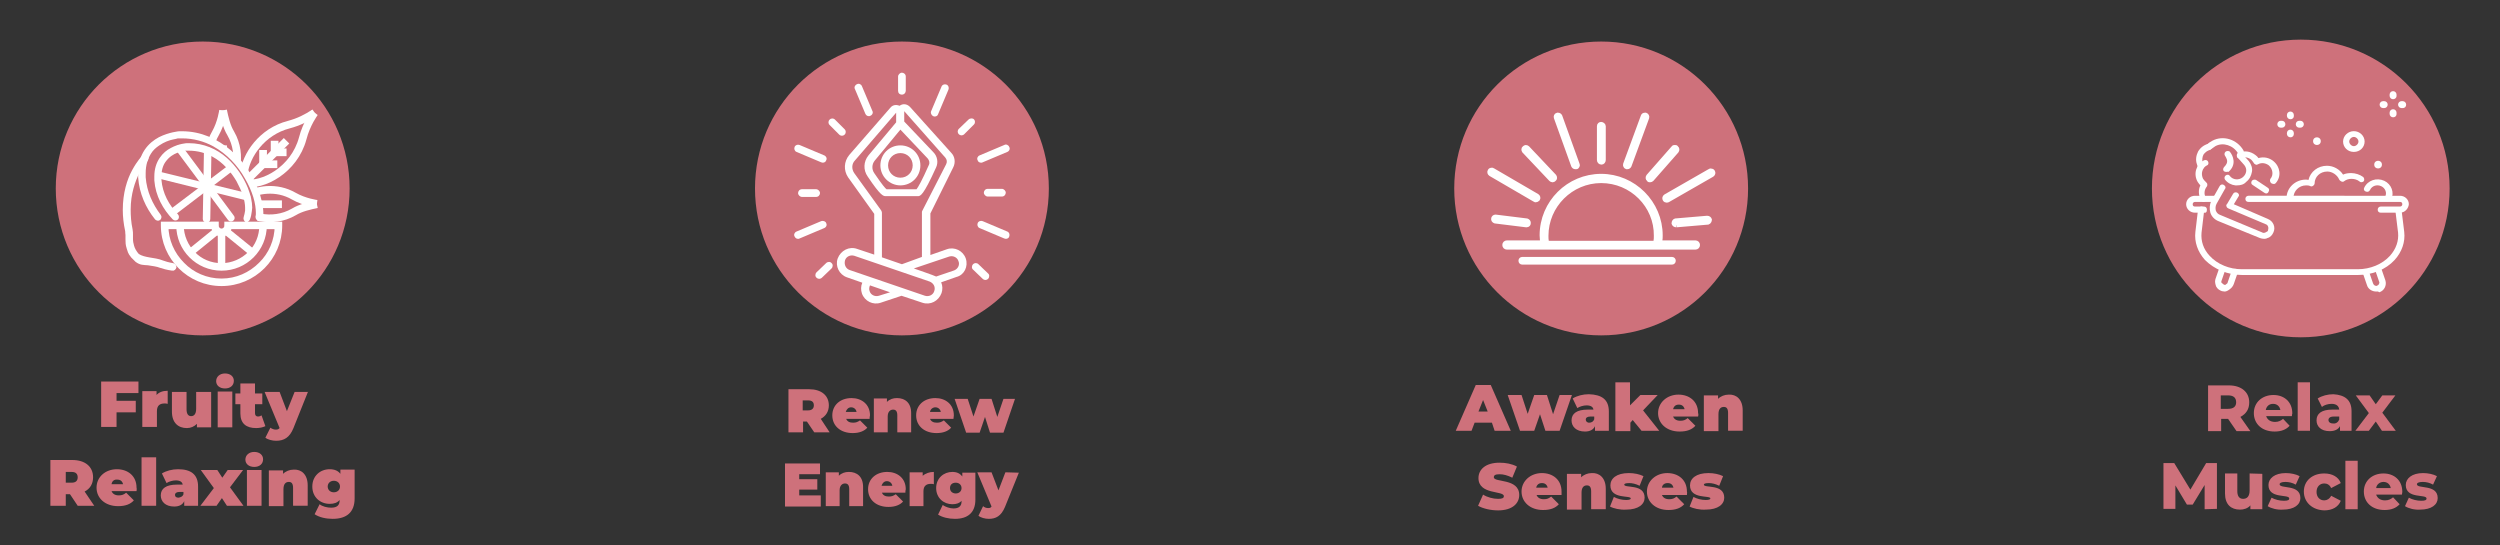 <?xml version="1.0" encoding="utf-8"?>
<!-- Generator: Adobe Illustrator 28.1.0, SVG Export Plug-In . SVG Version: 6.00 Build 0)  -->
<svg version="1.1" id="Layer_1" xmlns="http://www.w3.org/2000/svg" xmlns:xlink="http://www.w3.org/1999/xlink" x="0px" y="0px"
	 viewBox="0 0 650 141.8" style="enable-background:new 0 0 650 141.8;" xml:space="preserve">
<rect x="0" y="0" width="650" height="141.8" fill="#333333" stroke="none"/>
<style type="text/css">
	.st0{enable-background:new    ;}
	.st1{fill:#CE717B;}
	.st2{fill:#FFFFFF;}
	.st3{fill:#FFFFFF;stroke:#FFFFFF;stroke-miterlimit:10;}
	.st4{fill:none;stroke:#FFFFFF;stroke-width:2;stroke-miterlimit:10;}
	.st5{fill:#FFFFFF;stroke:#FFFFFF;stroke-width:0.75;stroke-miterlimit:10;}
</style>
<g>
	<g>
		<g class="st0">
			<path class="st1" d="M579.3,108.9h-1.8v3.2h-3.4v-11.9h5.4c3.2,0,5.3,1.7,5.3,4.4c0,1.8-0.8,3-2.3,3.8l2.6,3.7h-3.6L579.3,108.9z
				 M579.3,102.8h-1.9v3.5h1.9c1.4,0,2.1-0.6,2.1-1.7C581.4,103.4,580.7,102.8,579.3,102.8z"/>
			<path class="st1" d="M595.9,108.2h-6.7c0.3,0.9,1.1,1.5,2.3,1.5c0.9,0,1.5-0.3,2.1-0.8l1.7,1.8c-0.9,1-2.2,1.5-3.9,1.5
				c-3.3,0-5.4-2-5.4-4.8s2.2-4.7,5.1-4.7c2.7,0,4.9,1.7,4.9,4.8C595.9,107.7,595.9,108,595.9,108.2z M589.1,106.6h3.8
				c-0.2-1-0.9-1.6-1.9-1.6S589.3,105.6,589.1,106.6z"/>
			<path class="st1" d="M597.4,99.4h3.2V112h-3.2V99.4z"/>
			<path class="st1" d="M611.4,106.9v5.1h-3v-1.2c-0.5,0.9-1.4,1.3-2.7,1.3c-2.2,0-3.4-1.2-3.4-2.8c0-1.7,1.2-2.8,4.1-2.8h1.8
				c-0.1-0.9-0.7-1.5-2-1.5c-0.9,0-1.9,0.3-2.5,0.8l-1.1-2.2c1.1-0.7,2.6-1.1,4.1-1.1C609.7,102.7,611.4,104,611.4,106.9z
				 M608.2,109.1v-0.8h-1.4c-1,0-1.4,0.4-1.4,0.9s0.4,0.9,1.2,0.9C607.3,110.2,607.9,109.8,608.2,109.1z"/>
			<path class="st1" d="M619.3,112l-1.6-2.4l-1.8,2.4h-3.5l3.5-4.6l-3.4-4.6h3.6l1.6,2.3l1.7-2.3h3.4l-3.4,4.5l3.5,4.7H619.3z"/>
		</g>
		<g class="st0">
			<path class="st1" d="M573.2,132.4v-6.3l-3.1,5.1h-1.5l-3-5v6.1h-3.1v-11.9h2.8l4.2,6.9l4.1-6.9h2.8v11.9L573.2,132.4L573.2,132.4
				z"/>
			<path class="st1" d="M588.2,123.2v9.2h-3.1v-1c-0.7,0.8-1.7,1.1-2.7,1.1c-2.3,0-3.9-1.3-3.9-4.2v-5.2h3.2v4.6c0,1.4,0.6,2,1.5,2
				c1,0,1.7-0.6,1.7-2.2v-4.4L588.2,123.2L588.2,123.2z"/>
			<path class="st1" d="M589.6,131.6l1-2.2c0.9,0.5,2.1,0.8,3.2,0.8c1.1,0,1.4-0.2,1.4-0.6c0-1.2-5.4,0.2-5.4-3.5
				c0-1.7,1.6-3.1,4.5-3.1c1.3,0,2.7,0.3,3.6,0.8l-1,2.2c-0.9-0.5-1.8-0.7-2.7-0.7c-1.1,0-1.5,0.3-1.5,0.6c0,1.3,5.4-0.1,5.4,3.6
				c0,1.7-1.6,3-4.6,3C592.1,132.6,590.5,132.2,589.6,131.6z"/>
			<path class="st1" d="M599,127.8c0-2.8,2.2-4.7,5.3-4.7c2.1,0,3.7,0.9,4.3,2.5l-2.5,1.3c-0.4-0.9-1.1-1.2-1.8-1.2
				c-1.1,0-2,0.8-2,2.2c0,1.4,0.9,2.2,2,2.2c0.7,0,1.4-0.4,1.8-1.2l2.5,1.3c-0.6,1.6-2.2,2.5-4.3,2.5
				C601.2,132.6,599,130.6,599,127.8z"/>
			<path class="st1" d="M609.8,119.8h3.2v12.6h-3.2V119.8z"/>
			<path class="st1" d="M624.5,128.6h-6.7c0.3,0.9,1.1,1.5,2.3,1.5c0.9,0,1.5-0.3,2.1-0.8l1.7,1.8c-0.9,1-2.2,1.5-3.9,1.5
				c-3.3,0-5.4-2-5.4-4.8c0-2.8,2.2-4.7,5.1-4.7c2.7,0,4.9,1.7,4.9,4.8C624.6,128.1,624.5,128.4,624.5,128.6z M617.8,126.9h3.8
				c-0.2-1-0.9-1.6-1.9-1.6S617.9,126,617.8,126.9z"/>
			<path class="st1" d="M625.3,131.6l1-2.2c0.9,0.5,2.1,0.8,3.2,0.8c1.1,0,1.4-0.2,1.4-0.6c0-1.2-5.4,0.2-5.4-3.5
				c0-1.7,1.6-3.1,4.5-3.1c1.3,0,2.7,0.3,3.6,0.8l-1,2.2c-0.9-0.5-1.8-0.7-2.7-0.7c-1.1,0-1.5,0.3-1.5,0.6c0,1.3,5.4-0.1,5.4,3.6
				c0,1.7-1.6,3-4.6,3C627.8,132.6,626.2,132.2,625.3,131.6z"/>
		</g>
	</g>
	<g>
		<circle class="st1" cx="598.2" cy="49" r="38.7"/>
		<g>
			<path class="st2" d="M581.6,48.2c-0.2,0-0.3,0-0.4,0c-1-0.1-2-0.6-2.7-1.5c-0.2-0.3-0.2-0.8,0.2-1.1c0.4-0.3,0.9-0.2,1.1,0.2
				c0.8,1,2.3,1.1,3.3,0.3c0.5-0.4,0.8-0.9,0.9-1.5c0.1-0.6-0.1-1.2-0.5-1.7l-1.7-1.9c-0.3-0.3-0.2-0.8,0.1-1.1
				c0.3-0.3,0.9-0.2,1.1,0.1l1.7,1.9l0,0c0.6,0.8,1,1.8,0.8,2.8c-0.2,1-0.6,1.9-1.5,2.6C583.4,48,582.5,48.2,581.6,48.2L581.6,48.2z
				"/>
			<path class="st2" d="M613,71.5h-30c-3.8,0-7.3-1.5-9.7-3.9c-1.9-2.1-2.8-4.7-2.5-7.3l0.7-5.9c0.1-0.4,0.5-0.7,0.9-0.7
				c0.4,0,0.8,0.4,0.7,0.9l-0.7,5.9c-0.2,2.2,0.5,4.3,2.1,6c2,2.2,5.1,3.5,8.4,3.5H613c3.3,0,6.4-1.3,8.4-3.5c1.6-1.8,2.3-3.9,2.1-6
				l-0.7-5.7c-0.1-0.4,0.2-0.8,0.7-0.9c0.5-0.1,0.9,0.2,0.9,0.7l0.7,5.7c0.3,2.6-0.6,5.2-2.5,7.3C620.3,70.1,616.8,71.5,613,71.5z"
				/>
			<path class="st2" d="M588.7,62.1c-0.4,0-0.8-0.1-1.1-0.2l-10.8-4.4c-1-0.4-1.8-1.2-2.1-2.2c-0.3-1-0.2-2.1,0.2-3l2.2-3.9
				c0.2-0.4,0.7-0.6,1.1-0.3c0.4,0.2,0.6,0.7,0.3,1l-2.2,3.9c-0.3,0.6-0.3,1.1-0.2,1.7c0.2,0.6,0.6,1,1.2,1.2l10.8,4.5
				c0.3,0.2,0.6,0.2,1,0s0.6-0.3,0.6-0.6c0.2-0.6,0-1.3-0.6-1.5l-9.7-4.1c-0.2-0.1-0.4-0.2-0.5-0.5s-0.1-0.5,0.1-0.6l1.6-2.7
				c0.2-0.4,0.7-0.5,1.1-0.3c0.4,0.2,0.6,0.7,0.3,1l-1.2,2l8.8,3.8c1.5,0.6,2.1,2.2,1.5,3.5c-0.3,0.7-0.8,1.3-1.6,1.5
				C589.4,62,589.1,62.1,588.7,62.1L588.7,62.1z"/>
			<path class="st2" d="M578.8,44.7c-0.2,0-0.5-0.1-0.6-0.2c-0.3-0.3-0.2-0.8,0.1-1.1c0.6-0.6,0.9-1.2,0.7-1.9c-0.2-0.6-0.5-1-0.5-1
				c-0.2-0.3-0.2-0.8,0.2-1.1c0.3-0.2,0.9-0.2,1.1,0.1c0.8,1,1.8,3.3-0.4,5.2C579.2,44.6,579.1,44.7,578.8,44.7z"/>
			<path class="st2" d="M573,52.5c-0.3,0-0.6-0.2-0.7-0.4c-0.7-1.3-0.8-2.7-0.2-3.9c-0.2-0.2-0.5-0.6-0.7-0.9
				c-0.6-1-0.7-2.2-0.4-3.2c0.3-1,1-1.9,2-2.4c0.4-0.2,0.9-0.1,1.1,0.3c0.2,0.4,0.1,0.9-0.3,1c-0.6,0.3-1,0.8-1.2,1.5
				c-0.2,0.6-0.1,1.4,0.2,2c0.2,0.3,0.5,0.6,0.8,0.9c0.2,0.2,0.3,0.3,0.3,0.6c0,0.2,0,0.4-0.2,0.6c-0.6,0.8-0.7,1.9-0.2,2.8
				c0.2,0.4,0.1,0.9-0.3,1C573.2,52.5,573.1,52.5,573,52.5z"/>
			<path class="st2" d="M591,47.8c-0.2,0-0.4-0.1-0.5-0.2c-0.3-0.2-0.4-0.8-0.2-1.1c0.9-1,0.6-2.6-0.4-3.5c-0.8-0.6-1.9-0.8-2.8-0.3
				c-0.2,0.1-0.4,0.2-0.6,0.1c-0.2-0.1-0.4-0.2-0.5-0.4c-0.2-0.3-0.4-0.6-0.7-0.9c-0.8-0.6-1.8-0.8-2.7-0.4c-0.4,0.2-0.9,0-1-0.4
				s0-0.9,0.4-1c1.5-0.6,3.1-0.4,4.4,0.6c0.3,0.2,0.6,0.5,0.8,0.8c1.4-0.4,2.8-0.1,3.9,0.8c1.8,1.5,2.1,4,0.6,5.7
				C591.5,47.8,591.3,47.9,591,47.8L591,47.8z"/>
			<path class="st2" d="M582.6,40.3c-0.3,0-0.6-0.2-0.7-0.4c-1.2-2.1-3.9-3-5.9-1.9c-0.3,0.2-0.6,0.4-1,0.7c-0.3,0.3-0.8,0.3-1.2,0
				c-0.3-0.3-0.3-0.8,0-1.1c0.4-0.4,0.8-0.7,1.4-1c2.8-1.5,6.4-0.4,8.1,2.5c0.2,0.4,0.1,0.9-0.3,1C582.8,40.3,582.6,40.3,582.6,40.3
				L582.6,40.3z"/>
			<path class="st2" d="M572.3,44c-0.3,0-0.6-0.2-0.7-0.4c-0.2-0.2-0.3-0.6-0.4-0.9c-0.4-1.1-0.2-2.3,0.3-3.3c0.6-1,1.5-1.7,2.6-2
				c0.4-0.2,0.9,0.2,1,0.6s-0.2,0.9-0.6,1c-0.6,0.2-1.2,0.6-1.6,1.2c-0.3,0.6-0.4,1.4-0.2,2.1c0.1,0.2,0.2,0.4,0.2,0.6
				c0.2,0.4,0.1,0.9-0.3,1C572.6,44,572.4,44,572.3,44z"/>
			<path class="st2" d="M573,55.3h-2.3c-1.3,0-2.3-1-2.3-2.2c0-1.2,1-2.2,2.3-2.2h5.2c0.5,0,0.8,0.3,0.8,0.8s-0.4,0.8-0.8,0.8h-5.2
				c-0.3,0-0.6,0.2-0.6,0.6s0.2,0.6,0.6,0.6h2.3c0.5,0,0.8,0.3,0.8,0.8C573.8,55.2,573.5,55.4,573,55.3L573,55.3z"/>
			<path class="st2" d="M624,55.3h-5c-0.5,0-0.8-0.3-0.8-0.8c0-0.5,0.4-0.8,0.8-0.8h5c0.3,0,0.6-0.2,0.6-0.6s-0.2-0.6-0.6-0.6h-39.4
				c-0.5,0-0.8-0.3-0.8-0.8s0.4-0.8,0.8-0.8H624c1.3,0,2.3,1,2.3,2.2C626.2,54.2,625.3,55.3,624,55.3L624,55.3z"/>
			<path class="st2" d="M589.2,50.3c-0.2,0-0.3-0.1-0.5-0.2l-3-2c-0.4-0.2-0.5-0.7-0.2-1.1c0.2-0.3,0.8-0.4,1.1-0.2l3,2
				c0.4,0.2,0.5,0.7,0.2,1.1C589.7,50.2,589.4,50.3,589.2,50.3L589.2,50.3z"/>
			<path class="st2" d="M612,39.5c-1.6,0-2.8-1.2-2.8-2.7s1.3-2.7,2.8-2.7c1.5,0,2.8,1.2,2.8,2.7S613.6,39.5,612,39.5z M612,35.6
				c-0.6,0-1.2,0.6-1.2,1.2c0,0.6,0.6,1.2,1.2,1.2c0.6,0,1.2-0.6,1.2-1.2C613.2,36.2,612.6,35.6,612,35.6z"/>
			<path class="st2" d="M595.3,52.3c-0.5,0-0.8-0.3-0.8-0.8c0-2.7,2.3-4.8,5-4.8c0.2,0,0.5,0,0.7,0.1c0.5-2.2,2.5-3.7,4.8-3.7
				c1.7,0,3.3,0.9,4.2,2.3c0.6-0.3,1.4-0.4,2.1-0.4c1.1,0,2.3,0.4,3.1,1c0.3,0.2,0.4,0.8,0.2,1.1c-0.3,0.3-0.8,0.4-1.1,0.1
				c-0.6-0.5-1.4-0.7-2.1-0.7c-0.7,0-1.4,0.2-1.9,0.6c-0.2,0.2-0.5,0.2-0.7,0.1s-0.4-0.2-0.6-0.5c-0.5-1.2-1.8-2.1-3.1-2.1
				c-1.9,0-3.3,1.4-3.3,3.1c0,0.2-0.2,0.5-0.4,0.6c-0.2,0.2-0.5,0.2-0.7,0.1c-0.4-0.2-0.8-0.2-1.1-0.2c-1.9,0-3.3,1.5-3.3,3.2
				C596.2,51.9,595.8,52.3,595.3,52.3L595.3,52.3z"/>
			<path class="st2" d="M620.8,52.3c-0.2,0-0.2,0-0.3-0.1c-0.4-0.2-0.6-0.6-0.4-1c0.6-1,0.1-2.3-1-2.8c-1.1-0.5-2.4-0.1-2.9,1
				c-0.2,0.4-0.6,0.6-1.1,0.4c-0.5-0.2-0.6-0.6-0.4-1c0.9-1.9,3.2-2.7,5.2-1.8c1.9,0.9,2.7,3.1,1.8,4.9
				C621.5,52.1,621.2,52.3,620.8,52.3L620.8,52.3z"/>
			<ellipse class="st2" cx="602.4" cy="36.7" rx="1" ry="1"/>
			<ellipse class="st2" cx="618.3" cy="42.8" rx="1" ry="1"/>
			<g>
				<path class="st2" d="M578.4,75.8c-0.2,0-0.5-0.1-0.7-0.1c-0.6-0.2-1.2-0.6-1.5-1.2c-0.2-0.6-0.4-1.2-0.2-1.9l1-2.9
					c0.2-0.4,0.6-0.6,1-0.6c0.4,0.2,0.6,0.6,0.6,1l-1,2.9c-0.1,0.2-0.1,0.5,0.1,0.6s0.3,0.3,0.5,0.4c0.2,0.1,0.5,0.1,0.6-0.1
					c0.2-0.2,0.4-0.2,0.4-0.5l1-2.9c0.2-0.4,0.6-0.6,1-0.6c0.4,0.2,0.6,0.6,0.6,1l-1,2.9c-0.2,0.6-0.6,1.1-1.2,1.5
					C579.2,75.6,578.8,75.8,578.4,75.8L578.4,75.8z"/>
				<path class="st2" d="M617.8,75.8c-1,0-2.1-0.6-2.4-1.7l-1-2.9c-0.2-0.4,0.1-0.9,0.6-1c0.4-0.2,0.9,0.1,1,0.6l1,2.9
					c0.1,0.2,0.2,0.4,0.4,0.5c0.2,0.1,0.4,0.2,0.6,0.1c0.2-0.1,0.4-0.2,0.5-0.4c0.1-0.2,0.2-0.4,0.1-0.6l-1-2.9
					c-0.2-0.4,0.1-0.9,0.6-1c0.4-0.2,0.9,0.1,1,0.6l1,2.9c0.4,1.3-0.3,2.7-1.6,3.1C618.3,75.7,618,75.8,617.8,75.8L617.8,75.8z"/>
			</g>
			<g>
				<path class="st2" d="M622.2,25.8c-0.5,0-0.9-0.4-0.9-0.9v-0.3c0-0.5,0.4-0.9,0.9-0.9s0.9,0.4,0.9,0.9V25
					C623.1,25.4,622.7,25.8,622.2,25.8z"/>
				<path class="st2" d="M622.2,30.5c-0.5,0-0.9-0.4-0.9-0.9v-0.3c0-0.5,0.4-0.9,0.9-0.9s0.9,0.4,0.9,0.9v0.3
					C623.1,30.2,622.7,30.5,622.2,30.5z"/>
				<path class="st2" d="M619.9,28.1h-0.3c-0.5,0-0.9-0.4-0.9-0.9s0.4-0.9,0.9-0.9h0.3c0.5,0,0.9,0.4,0.9,0.9S620.4,28.1,619.9,28.1
					z"/>
				<path class="st2" d="M624.7,28.1h-0.3c-0.5,0-0.9-0.4-0.9-0.9s0.4-0.9,0.9-0.9h0.3c0.5,0,0.9,0.4,0.9,0.9S625.3,28.1,624.7,28.1
					z"/>
			</g>
			<g>
				<path class="st2" d="M595.5,31c-0.5,0-0.9-0.4-0.9-0.9v-0.2c0-0.5,0.4-0.9,0.9-0.9c0.5,0,0.9,0.4,0.9,0.9v0.3
					C596.4,30.6,596.1,31,595.5,31z"/>
				<path class="st2" d="M595.5,35.7c-0.5,0-0.9-0.4-0.9-0.9v-0.2c0-0.5,0.4-0.9,0.9-0.9c0.5,0,0.9,0.4,0.9,0.9v0.2
					C596.4,35.3,596.1,35.7,595.5,35.7z"/>
				<path class="st2" d="M593.3,33.2h-0.3c-0.5,0-0.9-0.4-0.9-0.9c0-0.5,0.4-0.9,0.9-0.9h0.3c0.5,0,0.9,0.4,0.9,0.9
					C594.2,32.8,593.8,33.2,593.3,33.2z"/>
				<path class="st2" d="M598.1,33.2h-0.3c-0.5,0-0.9-0.4-0.9-0.9c0-0.5,0.4-0.9,0.9-0.9h0.3c0.5,0,0.9,0.4,0.9,0.9
					C599,32.8,598.6,33.2,598.1,33.2z"/>
			</g>
		</g>
	</g>
</g>
<g>
	<g>
		<path class="st1" d="M209.8,109.6h-1v2.8H205v-11.2h5.4c3.1,0,5.1,1.6,5.1,4.2c0,1.6-0.8,2.8-2.1,3.5l2.3,3.5h-4L209.8,109.6
			L209.8,109.6z M210.1,104.1h-1.4v2.6h1.4c1,0,1.5-0.5,1.5-1.3S211.2,104.1,210.1,104.1z"/>
		<path class="st1" d="M226.1,108.9H220c0.3,0.7,0.9,1,1.8,1c0.8,0,1.2-0.2,1.8-0.6l1.9,1.9c-0.8,0.9-2.1,1.4-3.8,1.4
			c-3.2,0-5.3-1.9-5.3-4.6s2.1-4.5,5-4.5c2.6,0,4.8,1.6,4.8,4.5C226.1,108.3,226.1,108.6,226.1,108.9L226.1,108.9z M219.9,107.1h2.8
			c-0.1-0.7-0.7-1.2-1.4-1.2S220.1,106.4,219.9,107.1L219.9,107.1z"/>
		<path class="st1" d="M236.9,107.4v5h-3.6V108c0-1.1-0.4-1.5-1.1-1.5c-0.7,0-1.4,0.5-1.4,1.8v4.1h-3.6v-8.8h3.4v0.9
			c0.7-0.7,1.6-1,2.6-1C235.3,103.5,236.9,104.7,236.9,107.4L236.9,107.4z"/>
		<path class="st1" d="M247.9,108.9h-6.1c0.3,0.7,0.9,1,1.8,1c0.8,0,1.2-0.2,1.8-0.6l1.9,1.9c-0.8,0.9-2.1,1.4-3.8,1.4
			c-3.2,0-5.3-1.9-5.3-4.6s2.1-4.5,5-4.5c2.6,0,4.8,1.6,4.8,4.5C248,108.3,247.9,108.6,247.9,108.9L247.9,108.9z M241.8,107.1h2.8
			c-0.1-0.7-0.7-1.2-1.4-1.2S241.9,106.4,241.8,107.1L241.8,107.1z"/>
		<path class="st1" d="M263.9,103.7l-3,8.8h-3.5l-1.3-4.1l-1.4,4.1h-3.5l-3-8.8h3.4l1.5,4.6l1.6-4.6h3.1l1.5,4.7l1.6-4.7H263.9z"/>
		<path class="st1" d="M213.4,128.8v2.9h-9.3v-11.2h9.1v2.8h-5.4v1.3h4.7v2.7h-4.7v1.5H213.4L213.4,128.8z"/>
		<path class="st1" d="M224.4,126.6v5h-3.6v-4.4c0-1.1-0.4-1.5-1.1-1.5c-0.7,0-1.4,0.5-1.4,1.8v4.1h-3.6v-8.8h3.4v0.9
			c0.7-0.7,1.6-1,2.6-1C222.8,122.7,224.4,123.9,224.4,126.6L224.4,126.6z"/>
		<path class="st1" d="M235.4,128.1h-6.1c0.3,0.7,0.9,1,1.8,1c0.8,0,1.2-0.2,1.8-0.6l1.9,1.9c-0.8,0.9-2.1,1.4-3.8,1.4
			c-3.2,0-5.3-1.9-5.3-4.6s2.1-4.5,5-4.5c2.6,0,4.8,1.6,4.8,4.5C235.4,127.5,235.4,127.8,235.4,128.1L235.4,128.1z M229.2,126.3h2.8
			c-0.1-0.7-0.7-1.2-1.4-1.2S229.4,125.6,229.2,126.3L229.2,126.3z"/>
		<path class="st1" d="M242.8,122.7v3.2c-0.3-0.1-0.5-0.1-0.8-0.1c-1.1,0-1.9,0.5-1.9,1.9v3.9h-3.6v-8.8h3.4v0.9
			C240.6,123.1,241.6,122.7,242.8,122.7L242.8,122.7z"/>
		<path class="st1" d="M253.6,122.9v7c0,3.4-2,5-5.3,5c-1.7,0-3.3-0.4-4.4-1.1l1.2-2.5c0.7,0.5,1.9,0.9,2.8,0.9
			c1.5,0,2.1-0.7,2.1-1.8v-0.2c-0.5,0.6-1.3,0.9-2.4,0.9c-2.2,0-4.2-1.6-4.2-4.2c0-2.6,2-4.2,4.2-4.2c1.2,0,2,0.4,2.6,1.2v-1
			C250.1,122.9,253.6,122.9,253.6,122.9z M250,126.9c0-0.8-0.6-1.4-1.5-1.4s-1.5,0.5-1.5,1.4s0.7,1.4,1.5,1.4S250,127.8,250,126.9z"
			/>
		<path class="st1" d="M264.9,122.9l-3.6,8.9c-1,2.4-2.4,3.1-4.2,3.1c-1,0-2.1-0.3-2.7-0.8l1.2-2.5c0.3,0.3,0.8,0.5,1.3,0.5
			s0.7-0.1,0.9-0.4l-3.7-8.9h3.7l1.8,4.7l1.8-4.7L264.9,122.9L264.9,122.9z"/>
	</g>
	<g>
		<circle class="st1" cx="234.5" cy="49" r="38.2"/>
		<g>
			<path class="st2" d="M234.1,39.8c-1.8,0-3.2,1.4-3.2,3.2s1.4,3.2,3.2,3.2s3.2-1.4,3.2-3.2S235.9,39.8,234.1,39.8
				C234.1,39.8,234.1,39.8,234.1,39.8z M234.1,48.2c-2.8,0-5.2-2.3-5.2-5.2s2.3-5.2,5.2-5.2s5.2,2.3,5.2,5.2S237,48.2,234.1,48.2
				L234.1,48.2z"/>
			<path class="st2" d="M248.1,70.3l-4.7,1.6c-0.3-0.2-5.8-2.1-5.8-2.1l9.2-3.1c1-0.3,2.1,0.2,2.4,1.2
				C249.6,68.8,249.1,69.9,248.1,70.3L248.1,70.3L248.1,70.3z M242.9,75.7c-0.3,1-1.4,1.5-2.4,1.2l-19.6-6.7
				c-0.9-0.3-1.5-1.3-1.2-2.5c0.3-1,1.4-1.5,2.4-1.2l19.6,6.7C242.7,73.6,243.3,74.6,242.9,75.7L242.9,75.7L242.9,75.7z M228.5,76.9
				c-1,0.3-2.1-0.2-2.4-1.2c-0.2-0.5-0.1-1.1,0.1-1.5l5.2,1.8L228.5,76.9L228.5,76.9L228.5,76.9z M222.1,45c-0.7-1-0.7-2.4,0.2-3.3
				L233,29.3l0,0v2.5l-7.2,8.6c-1.3,1.6-1.4,3.8-0.2,5.5c3.4,5.1,4.1,5.1,4.7,5.1h8.3c0.7,0,1.4,0,4.8-7.5c0.6-1.3,0.3-2.9-0.7-3.9
				l-7.6-8v-2.7L245.8,41c0.4,0.5,0.5,1.1,0.2,1.7l-6.2,12.1c-0.1,0.2-0.1,0.2-0.1,0.4v11.6l-5.2,1.9l-5.2-1.8V55.3
				c0-0.2-0.1-0.4-0.2-0.6L222.1,45L222.1,45L222.1,45z M234.1,33.7l7.1,7.5c0.4,0.5,0.6,1.1,0.3,1.7c-1.8,4.1-2.8,5.8-3.2,6.3h-7.8
				c-0.3-0.2-1.1-1.1-3.2-4.2c-0.7-1-0.6-2.3,0.1-3.2L234.1,33.7L234.1,33.7L234.1,33.7z M251.1,67.2c-0.7-2-2.9-3.1-4.9-2.4
				l-4.3,1.5V55.5l5.9-11.9c0.7-1.3,0.5-2.9-0.5-3.9l-10.7-11.9c-0.4-0.4-0.9-0.7-1.5-0.7c-0.4,0-0.8,0.1-1.2,0.4
				c-0.3-0.1-0.6-0.2-0.9-0.2c-0.6,0-1.1,0.2-1.5,0.7l-10.7,12.3c-1.4,1.7-1.5,4-0.3,5.8l6.8,9.5v10.6l-4.5-1.5
				c-2-0.7-4.2,0.4-5,2.5c-0.7,2,0.4,4.2,2.4,4.9l4,1.4c-0.4,0.9-0.4,1.9-0.1,2.8c0.7,2,2.9,3.1,4.9,2.4l5.4-1.8l5.4,1.8
				c2.1,0.7,4.2-0.4,5-2.5c0.3-0.9,0.3-1.9-0.1-2.8l4-1.4C250.7,71.5,251.8,69.3,251.1,67.2L251.1,67.2L251.1,67.2z"/>
			<g>
				<path class="st2" d="M251.8,31.1l-2.5,2.4c-0.4,0.4-0.4,1,0,1.4c0.2,0.2,0.5,0.3,0.7,0.3s0.5-0.1,0.7-0.3l2.5-2.5
					c0.4-0.4,0.4-1,0-1.4C252.9,30.7,252.2,30.7,251.8,31.1L251.8,31.1z"/>
				<path class="st2" d="M256.8,49.1c-0.6,0-1,0.5-1,1s0.5,1,1,1h3.7c0.6,0,1-0.5,1-1s-0.5-1-1-1H256.8z"/>
				<path class="st2" d="M254.4,68.7c-0.4-0.4-1-0.4-1.4,0c-0.4,0.4-0.4,1.1,0,1.4l2.5,2.4c0.2,0.2,0.5,0.3,0.7,0.3s0.5-0.1,0.7-0.3
					c0.4-0.4,0.4-1.1,0-1.4L254.4,68.7L254.4,68.7z"/>
				<path class="st2" d="M234.5,24.6c0.6,0,1-0.5,1-1v-3.7c0-0.6-0.5-1-1-1s-1,0.5-1,1v3.7C233.5,24.2,233.9,24.6,234.5,24.6z"/>
				<path class="st2" d="M261.9,60.2l-6.4-2.7c-0.5-0.2-1.1,0-1.3,0.5c-0.2,0.5,0,1.1,0.5,1.3l6.4,2.7c0.1,0,0.3,0.1,0.4,0.1
					c0.4,0,0.8-0.2,0.9-0.6C262.6,61,262.4,60.4,261.9,60.2z"/>
				<path class="st2" d="M255.1,42.3c0.1,0,0.3,0,0.4-0.1l6.4-2.7c0.5-0.2,0.8-0.8,0.5-1.3c-0.2-0.5-0.8-0.8-1.3-0.5l-6.4,2.7
					c-0.5,0.2-0.8,0.8-0.5,1.3C254.3,42.1,254.7,42.3,255.1,42.3z"/>
				<path class="st2" d="M242.6,30.2c0.1,0,0.3,0.1,0.4,0.1c0.4,0,0.8-0.2,0.9-0.6l2.7-6.4c0.2-0.5,0-1.1-0.5-1.3
					c-0.5-0.2-1.1,0-1.3,0.5l-2.7,6.4C241.9,29.3,242.1,29.9,242.6,30.2z"/>
				<path class="st2" d="M218.2,35c0.2,0.2,0.5,0.3,0.7,0.3s0.5-0.1,0.7-0.3c0.4-0.4,0.4-1,0-1.4l-2.5-2.5c-0.4-0.4-1-0.4-1.4,0
					s-0.4,1,0,1.4L218.2,35L218.2,35z"/>
				<path class="st2" d="M212.2,51.2c0.6,0,1-0.5,1-1s-0.5-1-1-1h-3.7c-0.6,0-1,0.5-1,1s0.5,1,1,1H212.2z"/>
				<path class="st2" d="M214.8,68.4l-2.5,2.4c-0.4,0.4-0.4,1.1,0,1.4c0.2,0.2,0.5,0.3,0.7,0.3s0.5-0.1,0.7-0.3l2.5-2.4
					c0.4-0.4,0.4-1.1,0-1.4C215.9,68,215.2,68,214.8,68.4L214.8,68.4z"/>
				<path class="st2" d="M213.5,57.5l-6.4,2.7c-0.5,0.2-0.8,0.8-0.5,1.3c0.2,0.4,0.5,0.6,0.9,0.6c0.1,0,0.3,0,0.4-0.1l6.4-2.7
					c0.5-0.2,0.8-0.8,0.5-1.3C214.7,57.6,214.1,57.3,213.5,57.5z"/>
				<path class="st2" d="M214.3,40.4l-6.4-2.7c-0.5-0.2-1.1,0-1.3,0.5c-0.2,0.5,0,1.1,0.5,1.3l6.4,2.7c0.1,0,0.3,0.1,0.4,0.1
					c0.4,0,0.8-0.2,0.9-0.6C215.1,41.2,214.8,40.6,214.3,40.4z"/>
				<path class="st2" d="M225,29.6c0.2,0.4,0.5,0.6,0.9,0.6c0.1,0,0.3,0,0.4-0.1c0.5-0.2,0.8-0.8,0.5-1.3l-2.7-6.4
					c-0.2-0.5-0.8-0.8-1.3-0.5c-0.5,0.2-0.8,0.8-0.5,1.3L225,29.6z"/>
			</g>
		</g>
	</g>
</g>
<g>
	<g>
		<path class="st1" d="M387.9,109.9h-4.5l-0.8,2.1h-4.1l5.2-11.9h3.9l5.2,11.9h-4.2L387.9,109.9L387.9,109.9z M386.8,107l-1.2-3
			l-1.2,3H386.8L386.8,107z"/>
		<path class="st1" d="M408.7,102.7l-3.2,9.3h-3.7l-1.4-4.3l-1.5,4.3h-3.7l-3.2-9.3h3.6l1.6,4.9l1.7-4.9h3.3l1.6,5l1.7-5H408.7
			L408.7,102.7z"/>
		<path class="st1" d="M418.3,107v5h-3.6v-1.2c-0.4,0.9-1.3,1.4-2.6,1.4c-2.3,0-3.5-1.3-3.5-2.9c0-1.8,1.4-2.8,4.2-2.8h1.5
			c-0.1-0.7-0.7-1.1-1.8-1.1c-0.8,0-1.8,0.3-2.4,0.7l-1.2-2.5c1.1-0.7,2.7-1.1,4.2-1.1C416.5,102.6,418.3,103.9,418.3,107L418.3,107
			z M414.5,109v-0.7h-1c-0.8,0-1.2,0.3-1.2,0.8c0,0.4,0.3,0.8,0.9,0.8C413.8,109.9,414.3,109.6,414.5,109L414.5,109z"/>
		<path class="st1" d="M424.5,109.2l-0.6,0.7v2.2H420V99.4h3.8v6l2.7-2.7h4.5l-3.8,4l4.2,5.3h-4.6L424.5,109.2L424.5,109.2z"/>
		<path class="st1" d="M441.5,108.3h-6.5c0.3,0.7,0.9,1.1,1.9,1.1c0.8,0,1.3-0.2,1.9-0.7l2,2c-0.9,1-2.2,1.5-4.1,1.5
			c-3.4,0-5.6-2.1-5.6-4.8s2.3-4.8,5.3-4.8c2.8,0,5.1,1.7,5.1,4.8C441.6,107.6,441.6,108,441.5,108.3L441.5,108.3z M435,106.4h3
			c-0.2-0.8-0.7-1.2-1.5-1.2S435.2,105.6,435,106.4L435,106.4z"/>
		<path class="st1" d="M453.1,106.7v5.3h-3.8v-4.6c0-1.2-0.4-1.6-1.1-1.6c-0.8,0-1.4,0.5-1.4,1.9v4.4h-3.8v-9.3h3.7v0.9
			c0.7-0.7,1.7-1.1,2.8-1.1C451.4,102.5,453.1,103.8,453.1,106.7L453.1,106.7z"/>
		<path class="st1" d="M384.3,131.5l1.3-2.9c1.1,0.7,2.6,1.1,3.9,1.1c1.1,0,1.5-0.2,1.5-0.7c0-1.5-6.6-0.3-6.6-4.7
			c0-2.2,1.8-4,5.5-4c1.6,0,3.2,0.3,4.5,1l-1.2,2.9c-1.2-0.6-2.3-0.9-3.3-0.9c-1.2,0-1.5,0.3-1.5,0.8c0,1.4,6.6,0.2,6.6,4.6
			c0,2.2-1.8,4-5.5,4C387.5,132.7,385.5,132.2,384.3,131.5L384.3,131.5z"/>
		<path class="st1" d="M406,128.7h-6.5c0.3,0.7,0.9,1.1,1.9,1.1c0.8,0,1.3-0.2,1.9-0.7l2,2c-0.9,1-2.2,1.5-4.1,1.5
			c-3.4,0-5.6-2.1-5.6-4.8s2.3-4.8,5.3-4.8c2.8,0,5.1,1.7,5.1,4.8C406,128,406,128.4,406,128.7L406,128.7z M399.4,126.8h3
			c-0.2-0.8-0.7-1.2-1.5-1.2S399.6,126,399.4,126.8L399.4,126.8z"/>
		<path class="st1" d="M417.5,127.1v5.3h-3.8v-4.6c0-1.2-0.4-1.6-1.1-1.6c-0.8,0-1.4,0.5-1.4,1.9v4.4h-3.8v-9.3h3.7v0.9
			c0.7-0.7,1.7-1.1,2.8-1.1C415.8,122.9,417.5,124.2,417.5,127.1L417.5,127.1z"/>
		<path class="st1" d="M418.6,131.7l1-2.5c0.9,0.5,2.1,0.8,3.2,0.8c0.9,0,1.2-0.2,1.2-0.4c0-0.9-5.3,0.3-5.3-3.4
			c0-1.8,1.6-3.2,4.8-3.2c1.4,0,2.8,0.3,3.8,0.8l-1,2.5c-1-0.5-1.9-0.7-2.7-0.7c-1,0-1.3,0.2-1.3,0.4c0,1,5.3-0.3,5.3,3.4
			c0,1.7-1.6,3.1-4.8,3.1C421.2,132.6,419.5,132.2,418.6,131.7L418.6,131.7z"/>
		<path class="st1" d="M438.6,128.7h-6.5c0.3,0.7,0.9,1.1,1.9,1.1c0.8,0,1.3-0.2,1.9-0.7l2,2c-0.9,1-2.2,1.5-4.1,1.5
			c-3.4,0-5.6-2.1-5.6-4.8s2.3-4.8,5.3-4.8c2.8,0,5.1,1.7,5.1,4.8C438.7,128,438.6,128.4,438.6,128.7L438.6,128.7z M432.1,126.8h3
			c-0.2-0.8-0.7-1.2-1.5-1.2S432.2,126,432.1,126.8L432.1,126.8z"/>
		<path class="st1" d="M439.3,131.7l1-2.5c0.9,0.5,2.1,0.8,3.2,0.8c0.9,0,1.2-0.2,1.2-0.4c0-0.9-5.3,0.3-5.3-3.4
			c0-1.8,1.6-3.2,4.8-3.2c1.4,0,2.8,0.3,3.8,0.8l-1,2.5c-1-0.5-1.9-0.7-2.7-0.7c-1,0-1.3,0.2-1.3,0.4c0,1,5.3-0.3,5.3,3.4
			c0,1.7-1.6,3.1-4.8,3.1C441.9,132.6,440.2,132.2,439.3,131.7L439.3,131.7z"/>
	</g>
	<g>
		<circle class="st1" cx="416.3" cy="49" r="38.2"/>
		<g>
			<path class="st3" d="M391.8,64.4c-0.4,0-0.7-0.3-0.7-0.7c0-0.4,0.3-0.7,0.7-0.7h9.1l0-0.3c0-0.5-0.1-1-0.1-1.5
				c0-8.6,7-15.5,15.5-15.5s15.5,7,15.5,15.5c0,0.5,0,0.9-0.1,1.5l0,0.3h9.1c0.4,0,0.7,0.3,0.7,0.7c0,0.4-0.3,0.7-0.7,0.7H391.8
				L391.8,64.4z M416.3,47.1c-7.8,0-14.2,6.4-14.2,14.2c0,0.5,0,1,0.1,1.5l0,0.3h28.2l0-0.3c0.1-0.5,0.1-1,0.1-1.5
				C430.6,53.5,424.2,47.1,416.3,47.1L416.3,47.1z M435.8,58.6c-0.3,0-0.6-0.2-0.7-0.5c0-0.4,0.2-0.7,0.5-0.8l8.2-0.7h0
				c0,0,0.1,0,0.1,0c0.3,0,0.6,0.2,0.7,0.5c0,0.3-0.2,0.7-0.5,0.8l-8.2,0.7h0C435.9,58.6,435.8,58.6,435.8,58.6L435.8,58.6z
				 M396.9,58.6c0,0-0.1,0-0.1,0l0,0l-8.1-1c-0.3-0.1-0.6-0.4-0.5-0.8c0.1-0.3,0.3-0.5,0.6-0.5c0,0,0.1,0,0.1,0l0,0l8.1,1
				c0.3,0.1,0.6,0.4,0.5,0.8C397.5,58.3,397.3,58.6,396.9,58.6L396.9,58.6z M433.4,52.2c-0.2,0-0.5-0.1-0.6-0.3
				c-0.2-0.3-0.1-0.7,0.2-0.9l11.5-6.6c0.1-0.1,0.2-0.1,0.3-0.1c0.2,0,0.5,0.1,0.6,0.3c0.2,0.3,0.1,0.7-0.2,0.9l-11.5,6.6
				C433.6,52.1,433.5,52.2,433.4,52.2z M399.3,52.1c-0.1,0-0.2,0-0.3-0.1l-11.5-6.7c-0.3-0.2-0.4-0.6-0.2-0.9
				c0.1-0.2,0.3-0.3,0.6-0.3c0.1,0,0.2,0,0.3,0.1l11.5,6.7c0.3,0.2,0.4,0.6,0.2,0.9C399.7,52,399.5,52.1,399.3,52.1L399.3,52.1z
				 M429,46.9c-0.2,0-0.3,0-0.4-0.2c-0.3-0.2-0.3-0.6-0.1-0.9l6.5-7.4c0.1-0.2,0.3-0.2,0.5-0.2c0.2,0,0.3,0,0.4,0.2
				c0.3,0.2,0.3,0.6,0.1,0.9l-6.5,7.4C429.4,46.8,429.2,46.9,429,46.9L429,46.9z M403.7,46.9c-0.2,0-0.4-0.1-0.5-0.2l0,0l-7-7.4
				c-0.2-0.3-0.2-0.7,0.1-0.9c0.1-0.1,0.3-0.2,0.4-0.2c0.2,0,0.4,0.1,0.5,0.2l0,0l7,7.4c0.2,0.3,0.2,0.7-0.1,0.9
				C404,46.8,403.8,46.9,403.7,46.9L403.7,46.9z M423.1,43.5c-0.1,0-0.2,0-0.2,0c-0.3-0.1-0.5-0.5-0.4-0.8l4.6-12.5
				c0.1-0.3,0.3-0.4,0.6-0.4c0.1,0,0.2,0,0.2,0c0.3,0.1,0.5,0.5,0.4,0.8l-4.6,12.5C423.6,43.3,423.4,43.5,423.1,43.5
				C423.1,43.5,423.1,43.5,423.1,43.5z M409.6,43.5c-0.3,0-0.5-0.2-0.6-0.4l-4.5-12.5c-0.1-0.3,0-0.7,0.4-0.8c0.1,0,0.2,0,0.2,0
				c0.3,0,0.5,0.2,0.6,0.4l4.5,12.5c0.1,0.2,0.1,0.3,0,0.5c-0.1,0.2-0.2,0.3-0.4,0.3C409.8,43.5,409.7,43.5,409.6,43.5L409.6,43.5z
				 M416.4,42.3c-0.4,0-0.7-0.3-0.7-0.7v-8.8c0-0.4,0.3-0.6,0.6-0.6s0.7,0.3,0.7,0.6v8.8C417,42,416.7,42.3,416.4,42.3z"/>
			<path class="st3" d="M395.8,68.3c-0.3,0-0.5-0.2-0.5-0.5s0.2-0.5,0.5-0.5h38.9c0.3,0,0.5,0.2,0.5,0.5s-0.2,0.5-0.5,0.5H395.8z"/>
		</g>
	</g>
</g>
<g>
	<g>
		<circle class="st1" cx="52.7" cy="49" r="38.2"/>
		<g>
			<line class="st4" x1="53.7" y1="57.3" x2="74.5" y2="36.6"/>
			<line class="st4" x1="58" y1="53.1" x2="58" y2="37.8"/>
			<path class="st4" d="M56.2,47.5c-2-3.1-2.8-8.3-0.2-12.8c1.6-2.8,2-6,2-6"/>
			<path class="st4" d="M58,49.4c3.2-2.1,5.3-9,2-14.7c-1.1-1.8-1.6-4.1-2-6"/>
			<line class="st4" x1="58" y1="53.1" x2="73.3" y2="53.1"/>
			<path class="st4" d="M63.6,51.2c3.1-2,8.3-2.8,12.8-0.2c2.8,1.6,6,2,6,2"/>
			<path class="st4" d="M61.7,53.1c2.1,3.2,9,5.3,14.7,2c1.8-1.1,4.1-1.6,6-2"/>
			<path class="st4" d="M81.8,29.3c0,0-2.1,2.8-3.1,6.7c-2.2,8.2-10.4,12.5-15.2,11.6"/>
			<path class="st4" d="M63.4,45.2c0.5-4.8,4.7-11,11.7-12.8c2.6-0.7,4.6-1.7,6.7-3.1"/>
			<polyline class="st4" points="68.4,39 68.4,42.7 72.1,42.7 			"/>
			<polyline class="st4" points="71.4,36.6 71.4,39.6 74.5,39.6 			"/>
		</g>
		<polygon class="st1" points="36,43.4 33.5,48.3 33.2,53.5 33.2,60.4 33.9,63.5 34.6,66 36.9,67.3 41.2,68.2 46.2,69.2 50.4,72.3 
			56.3,73.9 62,72.5 65.8,70.5 68.6,67.1 71.5,62 72.1,59.2 66.9,58.7 66.9,55.6 65.6,47.5 58.2,38.7 52.4,36.6 48.7,35.8 
			42.6,35.8 38.3,39.2 		"/>
		<g>
			<path class="st5" d="M68,56.7c0.1-0.4,0.1-0.7,0.1-1.1c0-1.9-0.5-4.1-1.4-6.4c-1.4-3.5-3.7-7.1-7-9.9c-3.3-2.8-7.5-4.8-12.4-4.8
				c-0.2,0-0.4,0-0.7,0h0c0,0-2.5,0.2-5.1,1.5c-1.3,0.7-2.6,1.7-3.6,3.2c-1,1.5-1.6,3.4-1.6,5.8c0,0.4,0,0.8,0,1.2
				c0.3,4,1.9,7.6,4.3,10.6c0.2,0.2,0.6,0.3,0.8,0.1c0.2-0.2,0.3-0.6,0.1-0.8c-2.2-2.9-3.7-6.2-4-10c0-0.4,0-0.8,0-1.1
				c0-2.2,0.6-3.9,1.4-5.2c0.6-1,1.4-1.7,2.3-2.3c1.3-0.9,2.7-1.4,3.7-1.6c0.5-0.1,1-0.2,1.3-0.3c0.2,0,0.3,0,0.4,0c0,0,0.1,0,0.1,0
				h0l0,0l0-0.6l0,0.6c0.2,0,0.4,0,0.6,0c3.1,0,5.9,0.8,8.3,2.1c3.6,2,6.5,5.1,8.4,8.5c1,1.7,1.7,3.3,2.2,4.9s0.7,3.1,0.7,4.3
				c0,0.3,0,0.7-0.1,1c0,0.3,0.2,0.6,0.5,0.7C67.7,57.2,67.9,57,68,56.7L68,56.7z"/>
			<path class="st5" d="M37.2,40.8c0,0-1.2,1.2-2.5,3.6s-2.4,5.8-2.4,10.2c0,1.7,0.2,3.5,0.6,5.4l0.6-0.1l-0.6,0.1
				c0,0.4,0.1,0.8,0.1,1.1s0,0.7,0,1.1c0,0.7,0,1.4,0.3,2.3c0.3,0.8,0.2,1.1,1.1,2.2l1.1,1.1c1.1,0.8,1.8,0.7,3,0.8
				c1.2,0.2,2.3,0.3,3.3,0.7c0.6,0.2,1.6,0.5,3,0.7c0.3,0.1,0.6-0.2,0.7-0.5c0-0.3-0.2-0.6-0.5-0.7c-1.2-0.2-2.2-0.5-2.7-0.7
				c-1.2-0.5-2.4-0.6-3.5-0.8c-1.1-0.2-2.1-0.4-3-1l0.1,0.1l0,0c-0.8-0.9-1.2-1.7-1.4-2.4c-0.2-0.7-0.3-1.2-0.3-1.9
				c0-0.3,0-0.7,0-1.1s0-0.8-0.1-1.3v0c-0.4-1.9-0.5-3.6-0.5-5.2c0-4.2,1.2-7.5,2.3-9.7c0.6-1.1,1.1-1.9,1.6-2.5
				c0.2-0.3,0.4-0.5,0.5-0.6c0.1-0.1,0.1-0.1,0.1-0.2l0,0l0,0c0.2-0.2,0.2-0.6,0-0.8C37.8,40.5,37.5,40.5,37.2,40.8L37.2,40.8z"/>
			<path class="st5" d="M64.6,57c0.3-0.7,0.4-1.4,0.5-2.1c0-0.3,0.1-0.6,0.1-0.9c0-1.5-0.4-3.2-1.1-5c-1.1-2.7-2.9-5.5-5.4-7.7
				s-5.8-3.7-9.6-3.7c-0.2,0-0.3,0-0.5,0h0c0,0-2,0.1-4,1.2c-1,0.5-2,1.3-2.8,2.5c-0.8,1.2-1.3,2.7-1.3,4.6c0,0.3,0,0.6,0,1
				c0.3,3.9,2.2,7.3,4.7,9.9c0.2,0.2,0.6,0.2,0.8,0s0.2-0.6,0-0.8c-2.4-2.5-4.1-5.6-4.4-9.2c0-0.3,0-0.6,0-0.9c0-1.7,0.4-3,1.1-4
				c0.5-0.7,1.1-1.3,1.7-1.7c1-0.7,2-1,2.8-1.2c0.4-0.1,0.7-0.2,1-0.2c0.1,0,0.2,0,0.3,0h0.1h0l0,0l0-0.6l0,0.6c0.2,0,0.3,0,0.5,0
				c2.3,0,4.5,0.6,6.3,1.6c2.8,1.5,4.9,4,6.4,6.5c0.7,1.3,1.3,2.6,1.7,3.8c0.4,1.2,0.6,2.4,0.6,3.3c0,0.3,0,0.5,0,0.8
				c-0.1,0.6-0.2,1.2-0.4,1.8c-0.1,0.3,0.1,0.6,0.3,0.8C64.1,57.5,64.4,57.3,64.6,57L64.6,57z"/>
			<path class="st5" d="M53.4,39.3l-0.3,17.6c0,0.3,0.2,0.6,0.6,0.6s0.6-0.2,0.6-0.6l0.3-17.6c0-0.3-0.2-0.6-0.6-0.6
				S53.4,39,53.4,39.3"/>
			<path class="st5" d="M46.2,39l13.4,18c0.2,0.3,0.6,0.3,0.8,0.1c0.3-0.2,0.3-0.6,0.1-0.8l-13.4-18c-0.2-0.3-0.6-0.3-0.8-0.1
				C46,38.4,46,38.8,46.2,39"/>
			<path class="st5" d="M41.1,46L64,51.7c0.3,0.1,0.6-0.1,0.7-0.4c0.1-0.3-0.1-0.6-0.4-0.7l-22.9-5.6c-0.3-0.1-0.6,0.1-0.7,0.4
				C40.6,45.6,40.8,45.9,41.1,46"/>
			<path class="st5" d="M59.6,43.3L44.8,54.5c-0.3,0.2-0.3,0.6-0.1,0.8s0.6,0.3,0.8,0.1l14.8-11.3c0.3-0.2,0.3-0.6,0.1-0.8
				S59.9,43.1,59.6,43.3"/>
			<path class="st5" d="M67.8,58.6c0,2.8-1.1,5.4-3,7.2c-1.8,1.8-4.4,3-7.2,3s-5.4-1.1-7.2-3c-1.8-1.8-3-4.4-3-7.2h-1.2
				c0,6.3,5.1,11.4,11.4,11.4s11.4-5.1,11.4-11.4H67.8z"/>
			<path class="st5" d="M59.3,58.6l-0.6,0c0,0,0,0.1,0,0.1l0,0l0.2,0h-0.2v0l0.2,0h-0.2c0,0.6-0.5,1.1-1.1,1.1
				c-0.6,0-1.1-0.5-1.1-1.1h-0.3l0.3,0v0h-0.3l0.3,0l0,0l0,0l0,0l0,0c0,0,0,0,0-0.1l0-0.6H42.2v0.6c0,8.5,6.9,15.4,15.4,15.4
				S73,67.1,73,58.6V58H58.7l0,0.6L59.3,58.6l0,0.6h13.1v-0.6h-0.6c0,3.9-1.6,7.5-4.2,10c-2.6,2.6-6.1,4.2-10,4.2s-7.5-1.6-10-4.2
				c-2.6-2.6-4.2-6.1-4.2-10h-0.6v0.6h13.1v-0.6l-0.6,0h0.1h-0.1l0,0l0.1,0l-0.1,0c0,0,0,0.1,0,0.2c0,1.3,1,2.3,2.3,2.3
				c1.3,0,2.3-1,2.3-2.3c0-0.1,0-0.1,0-0.1v0l-0.1,0h0.1v0l-0.1,0h0.1L59.3,58.6l0,0.6L59.3,58.6L59.3,58.6z"/>
			<polyline class="st5" points="57,60.4 57,69.4 58.2,69.4 58.2,60.4 			"/>
			<polyline class="st5" points="58.5,60.6 65.4,66.2 66.1,65.3 59.2,59.7 			"/>
			<polyline class="st5" points="55.9,59.7 49,65.3 49.7,66.2 56.6,60.6 			"/>
		</g>
	</g>
	<g>
		<path class="st1" d="M30.3,102.2v2h5v3h-5v3.8h-4V99.2H36v3H30.3z"/>
		<path class="st1" d="M43.6,101.6v3.4c-0.3-0.1-0.6-0.1-0.8-0.1c-1.2,0-2,0.5-2,2v4.1H37v-9.3h3.7v1
			C41.3,102,42.3,101.6,43.6,101.6z"/>
		<path class="st1" d="M54.9,101.8v9.3h-3.7v-0.9c-0.7,0.7-1.6,1.1-2.6,1.1c-2.2,0-3.9-1.3-3.9-4.3v-5.1h3.8v4.5
			c0,1.3,0.5,1.8,1.2,1.8c0.7,0,1.3-0.5,1.3-1.9v-4.4H54.9z"/>
		<path class="st1" d="M56.2,99.1c0-1.1,0.9-2,2.3-2c1.4,0,2.3,0.8,2.3,1.9c0,1.2-0.9,2-2.3,2C57.1,101,56.2,100.2,56.2,99.1z
			 M56.6,101.8h3.8v9.3h-3.8V101.8z"/>
		<path class="st1" d="M69,110.8c-0.6,0.3-1.5,0.5-2.4,0.5c-2.6,0-4.1-1.2-4.1-3.8v-2.4h-1.3v-2.8h1.3v-2.6h3.8v2.6h1.9v2.8h-1.9
			v2.3c0,0.6,0.3,0.9,0.8,0.9c0.3,0,0.6-0.1,0.9-0.3L69,110.8z"/>
		<path class="st1" d="M80.1,101.8l-3.8,9.5c-1,2.5-2.5,3.3-4.5,3.3c-1,0-2.2-0.3-2.8-0.8l1.3-2.6c0.4,0.3,0.9,0.5,1.4,0.5
			s0.7-0.1,1-0.4l-3.9-9.4h3.9l1.9,5l2-5H80.1z"/>
		<path class="st1" d="M18.2,128.5h-1.1v3h-4v-11.9h5.7c3.3,0,5.4,1.7,5.4,4.5c0,1.7-0.8,3-2.2,3.7l2.5,3.7h-4.3L18.2,128.5z
			 M18.6,122.7h-1.5v2.8h1.5c1.1,0,1.6-0.5,1.6-1.4S19.7,122.7,18.6,122.7z"/>
		<path class="st1" d="M35.5,127.7h-6.5c0.3,0.7,0.9,1.1,1.9,1.1c0.8,0,1.3-0.2,1.9-0.7l2,2c-0.9,1-2.2,1.5-4.1,1.5
			c-3.4,0-5.6-2.1-5.6-4.8c0-2.8,2.3-4.8,5.3-4.8c2.8,0,5.1,1.7,5.1,4.8C35.6,127.1,35.5,127.5,35.5,127.7z M29,125.9h3
			c-0.2-0.8-0.7-1.2-1.5-1.2C29.7,124.6,29.1,125.1,29,125.9z"/>
		<path class="st1" d="M36.8,118.9h3.8v12.6h-3.8V118.9z"/>
		<path class="st1" d="M51.5,126.5v5h-3.6v-1.2c-0.4,0.9-1.3,1.4-2.6,1.4c-2.3,0-3.5-1.3-3.5-2.9c0-1.8,1.4-2.8,4.2-2.8h1.5
			c-0.1-0.7-0.7-1.1-1.8-1.1c-0.8,0-1.8,0.3-2.4,0.7l-1.2-2.5c1.1-0.7,2.7-1.1,4.2-1.1C49.7,122,51.5,123.4,51.5,126.5z M47.7,128.5
			v-0.6h-1c-0.8,0-1.2,0.3-1.2,0.8c0,0.4,0.3,0.7,0.9,0.7C47,129.3,47.5,129.1,47.7,128.5z"/>
		<path class="st1" d="M59,131.5l-1.3-2l-1.4,2h-4.2l3.5-4.6l-3.4-4.7h4.3l1.3,2l1.4-2h4l-3.4,4.5l3.5,4.8H59z"/>
		<path class="st1" d="M63.8,119.5c0-1.1,0.9-2,2.3-2c1.4,0,2.3,0.8,2.3,1.9c0,1.2-0.9,2-2.3,2C64.7,121.4,63.8,120.6,63.8,119.5z
			 M64.1,122.2H68v9.3h-3.8V122.2z"/>
		<path class="st1" d="M80,126.2v5.3h-3.8v-4.6c0-1.2-0.4-1.6-1.1-1.6c-0.8,0-1.4,0.5-1.4,1.9v4.4h-3.8v-9.3h3.7v0.9
			c0.7-0.7,1.7-1.1,2.8-1.1C78.3,122,80,123.3,80,126.2z"/>
		<path class="st1" d="M92.2,122.2v7.4c0,3.6-2.1,5.3-5.7,5.3c-1.8,0-3.5-0.4-4.7-1.2l1.3-2.6c0.7,0.6,2,0.9,3,0.9
			c1.6,0,2.2-0.7,2.2-1.9V130c-0.6,0.7-1.4,1-2.6,1c-2.4,0-4.5-1.7-4.5-4.5c0-2.8,2.1-4.5,4.5-4.5c1.3,0,2.2,0.4,2.8,1.2v-1.1H92.2z
			 M88.4,126.5c0-0.9-0.7-1.5-1.6-1.5c-0.9,0-1.6,0.6-1.6,1.5c0,0.9,0.7,1.5,1.6,1.5C87.7,128,88.4,127.4,88.4,126.5z"/>
	</g>
</g>
</svg>
